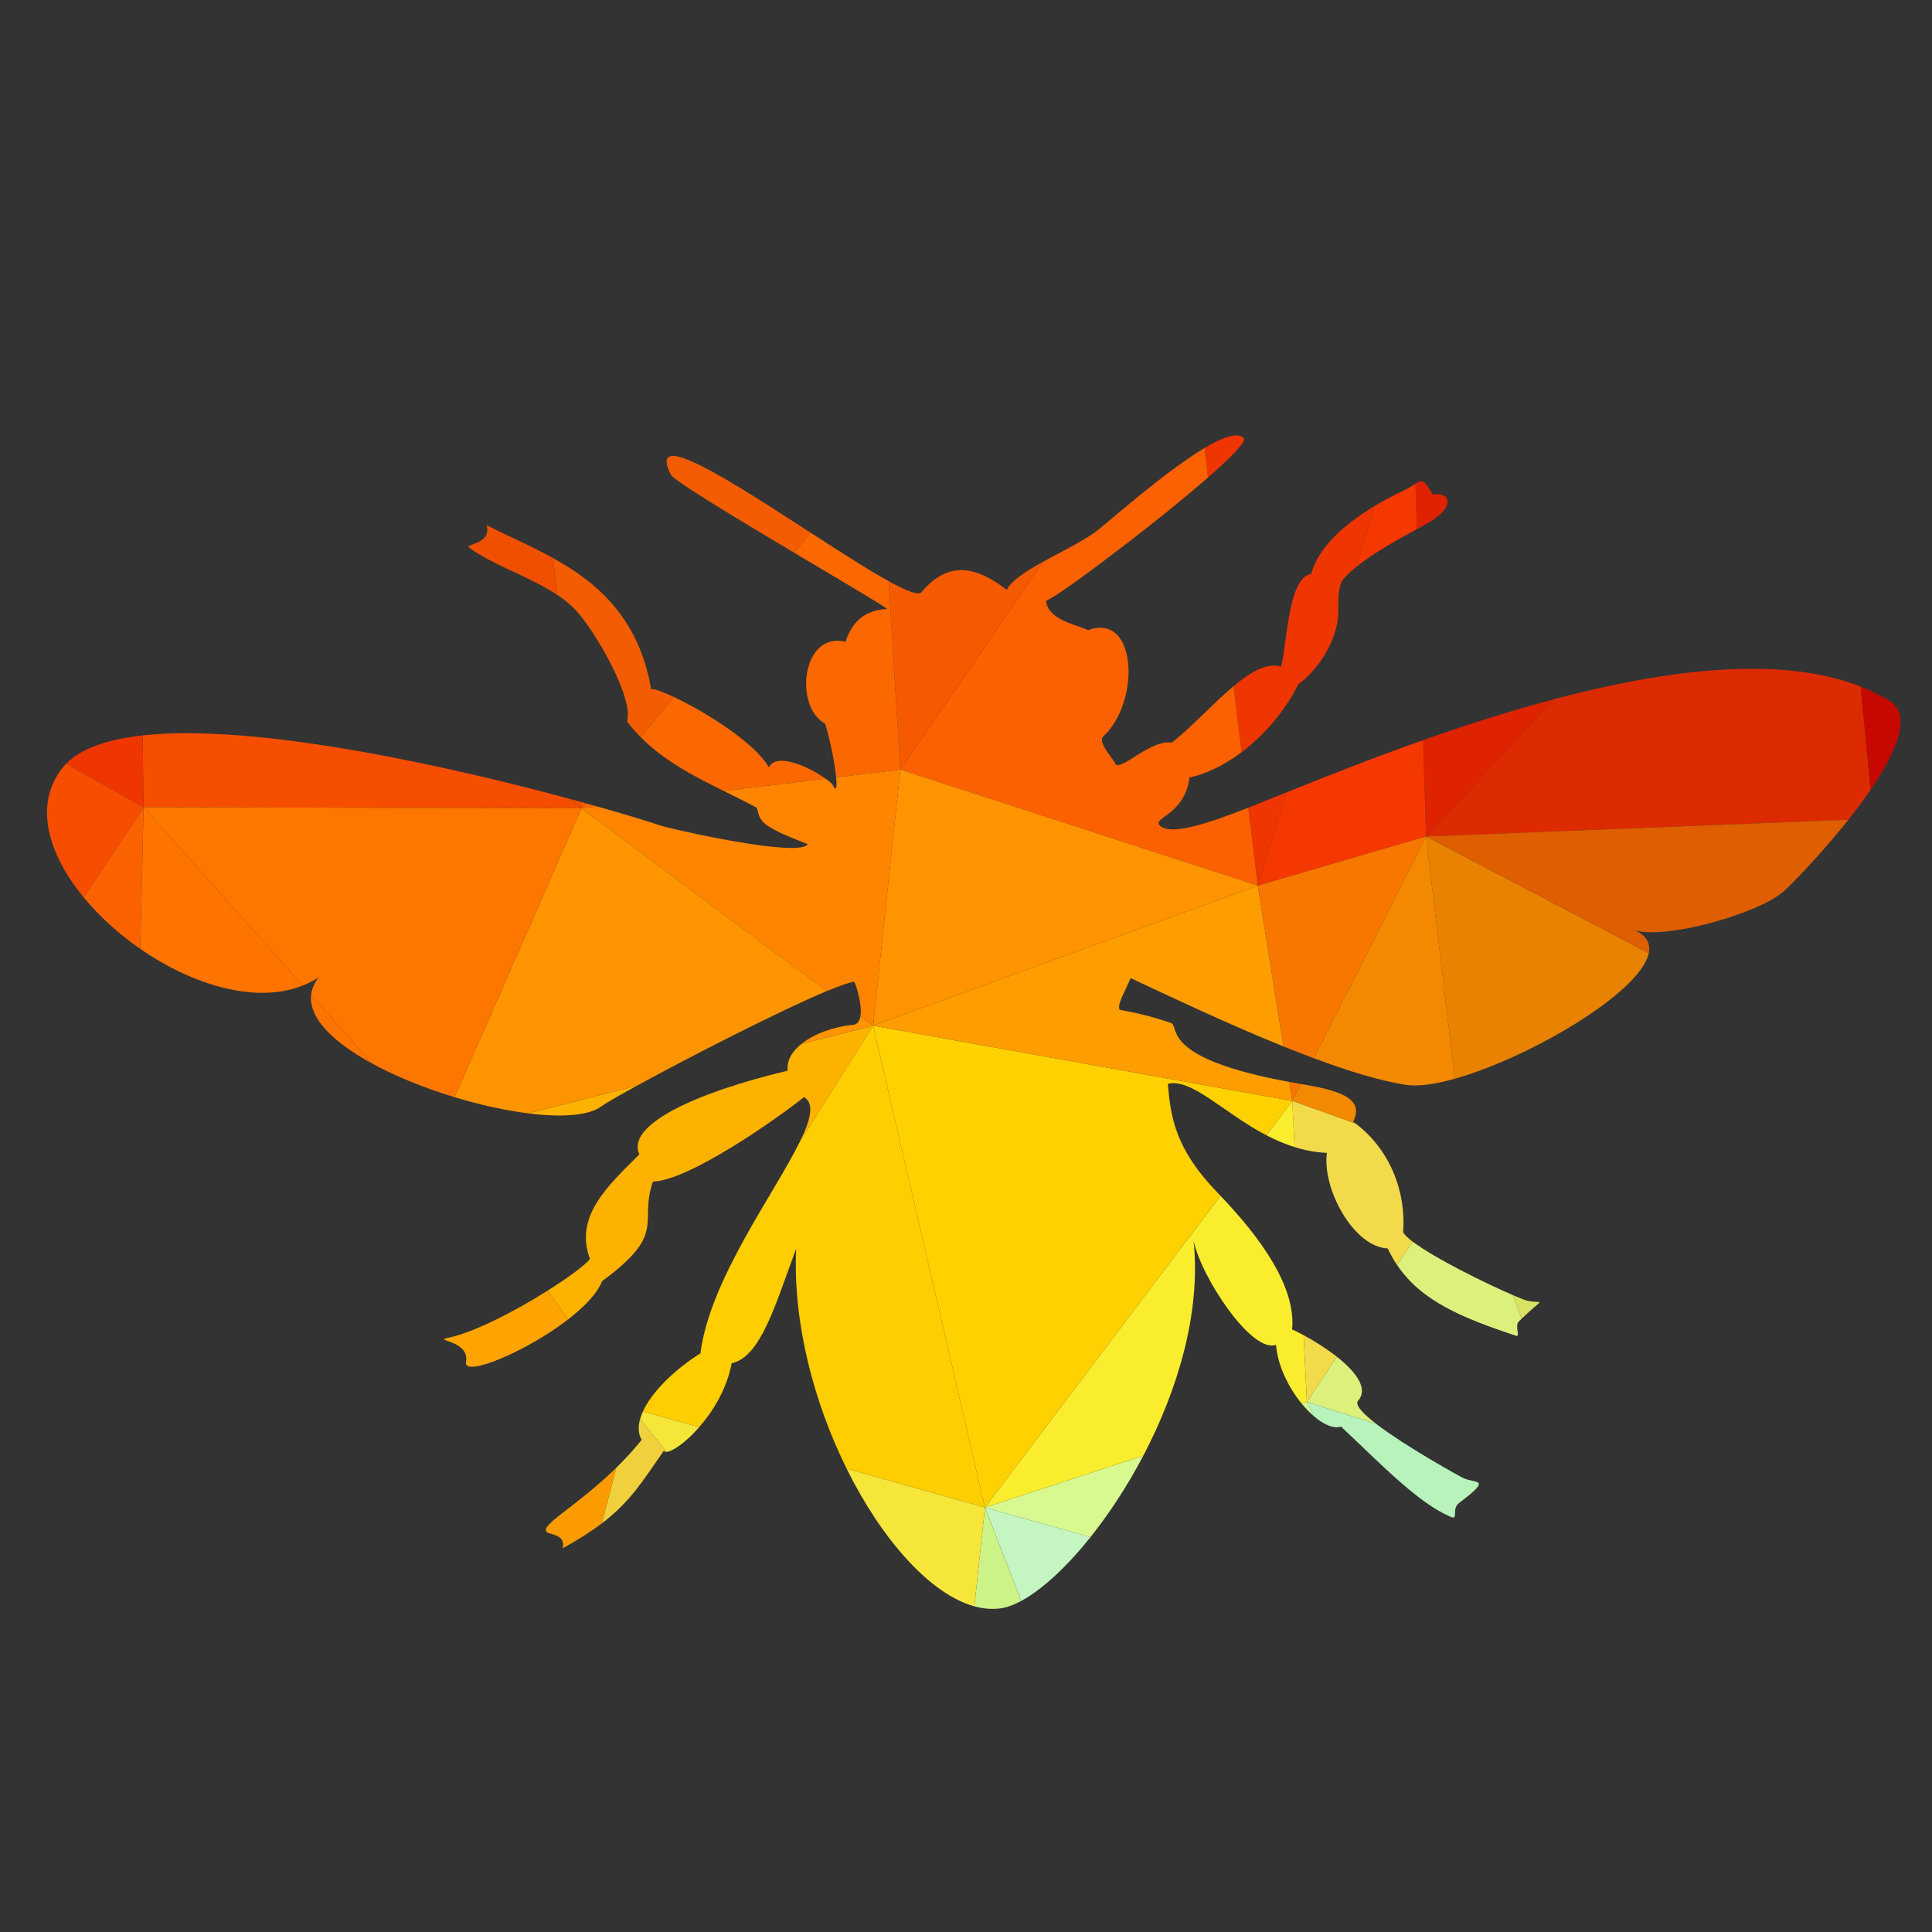 <?xml version="1.0" encoding="UTF-8"?>
<svg version="1.1" viewBox="0 0 530.67 530.67" xml:space="preserve" xmlns="http://www.w3.org/2000/svg"><rect x="0" y="0" width="530.67" height="530.67" fill="#333333" stroke="none"/><defs><clipPath id="a"><path d="m0 398h398v-398h-398z"/></clipPath></defs><g transform="matrix(1.333 0 0 -1.333 0 530.67)"><g clip-path="url(#a)"><path d="m389.4 253.65c-1.881 1.161-3.893 2.153-6.019 2.987l2.073-21.264c5.329 7.818 8.571 15.421 3.946 18.277" fill="#c60800"/><path d="m314.8 130.06c-0.43 0.087-1.523 0.505-3.028 1.152l1.768-4.854c4.731 4.612 4.619 3.029 1.26 3.702" fill="#dae262"/><path d="m293.59 289.96c6.857 3.721 5.127 6.849 1.659 6.235-1.858 3.072-2.116 3.159-3.578 2.242l0.281-9.365c0.557 0.303 1.105 0.599 1.638 0.888" fill="#df2200"/><path d="m320.24 254.03c-9.297-2.465-18.466-5.424-26.987-8.434l0.597-19.856z" fill="#df2200"/><path d="m380.88 229.2c1.599 2.019 3.158 4.107 4.57 6.179l-2.073 21.264c-16.632 6.525-40.267 3.454-63.136-2.61l-26.39-28.29z" fill="#dc2b00"/><path d="m339.74 201.68c0.415 1.963-0.408 3.616-2.878 4.755 6.238-2.027 25.947 3.457 30.99 8.263 2.364 2.255 7.897 8.021 13.029 14.502l-87.029-3.457z" fill="#df5e00"/><path d="m299.77 175.82c15.381 4.328 38.256 17.743 39.968 25.857l-45.888 24.063z" fill="#e88200"/><path d="m312.36 122.86c1.027-0.342-0.306 2.031 0.593 2.93 0.204 0.203 0.397 0.394 0.585 0.577l-1.768 4.854c-5.415 2.325-16.172 7.607-20.688 11.045l-3.192-4.841c5.044-7.482 13.49-10.895 24.47-14.565" fill="#dcf07c"/><path d="m283.6 104.69c-2.76 2.119-4.49 3.939-3.754 4.785 2.187 2.518-0.471 5.987-4.398 9.077l-6.151-9.329z" fill="#dcf07c"/><path d="m279.37 166.57c-0.18 0.137-0.36 0.274-0.545 0.406 2.599 5.05-3.665 6.566-10.583 7.729-0.065 0.011-0.129 0.023-0.194 0.033l-1.765-3.488z" fill="#f38900"/><path d="m270.73 180.04c7.027-2.619 13.679-4.675 18.986-5.484 2.486-0.379 6.013 0.131 10.057 1.269l-5.92 49.92z" fill="#f38900"/><path d="m270.65 106.35c2.04-1.774 4.11-2.701 5.684-2.208 8.445-7.956 15.872-15.706 22.507-18.564 1.887-0.813 0.074 1.532 1.863 2.873 6.95 5.209 3.309 3.894 0.812 5.091-0.82 0.393-11.857 6.49-17.919 11.146l-14.303 4.533z" fill="#b7f3bb"/><path d="m267.54 257.13c3.649 2.469 8.245 8.962 8.227 14.936-7e-3 2.198-0.085 5.38 1.034 6.684 0.714 0.831 1.598 1.66 2.602 2.481l3.899 12.643c-7.073-4.231-11.854-9.127-13.107-14.024-4.921-0.669-5.021-15.285-6.234-19.11-2.863 0.891-6.249-1.081-9.793-4.043l1.656-13.595c4.514 3.386 8.799 8.192 11.716 14.028" fill="#ef3500"/><path d="m265.1 234.83c-2.961-1.189-5.608-2.258-7.881-3.151l1.958-16.061z" fill="#ef3500"/><path d="m256.27 307.84c-1.28 1.279-4.346 0.168-8.083-2.058l0.738-6.063c4.831 4.225 8.001 7.465 7.345 8.121" fill="#ef3500"/><path d="m291.95 289.07-0.281 9.365c-0.615-0.385-1.442-0.948-2.693-1.541-2.021-0.958-3.916-1.969-5.672-3.02l-3.899-12.643c3.435 2.809 8.275 5.516 12.545 7.839" fill="#f43800"/><path d="m293.85 225.74-0.597 19.856c-10.774-3.806-20.51-7.694-28.156-10.767l-5.923-19.212z" fill="#f43800"/><path d="m268.05 174.74c-0.823 0.14-1.621 0.281-2.392 0.422l0.627-3.91z" fill="#f77700"/><path d="m259.18 215.62 5.31-33.153c2.097-0.847 4.186-1.661 6.243-2.429l23.123 45.705z" fill="#f77700"/><path d="m275.45 118.55c-2.093 1.648-4.547 3.188-6.819 4.419l0.668-13.748z" fill="#f2da4a"/><path d="m266.74 161.74c2.109-0.657 4.33-1.095 6.676-1.201-1.014-7.401 5.505-19.393 12.536-19.689 0.575-1.234 1.222-2.375 1.936-3.434l3.192 4.841c-1.005 0.765-1.703 1.44-1.961 1.969 0.66 8.404-2.769 17.026-9.754 22.339l-13.087 4.68z" fill="#f2da4a"/><path d="m259.18 215.62-1.958 16.061c-0.969-0.381-1.872-0.732-2.699-1.045-8.864-3.358-13.929-4.371-15.613-2.538-1.348 1.468 5.359 2.338 6.17 9.792 3.335 0.676 7.116 2.485 10.75 5.212l-1.656 13.595c-4.213-3.519-8.648-8.436-12.698-11.613-4.416 0.579-9.711-5.258-11.551-4.572-0.249 1.026-3.913 4.605-2.579 5.846 7.7 7.166 7.018 25.591-3.117 21.901-2.825 1.265-8.326 2.162-8.664 6.057 2.529 0.878 22.304 15.73 33.366 25.406l-0.738 6.063c-8.549-5.093-20.617-16.028-22.889-17.597-2.666-1.841-6.744-3.831-10.351-5.829l-29.433-42.832z" fill="#fb6100"/><path d="m268.23 108.87c0.781-0.953 1.599-1.807 2.423-2.521l-1.356 2.871z" fill="#d8f890"/><path d="m224.7 81.368c3.838 4.802 7.61 10.529 10.9 16.803l-32.644-10.704z" fill="#d8f890"/><path d="m210.43 68.218c4.27 2.303 9.328 6.957 14.278 13.15l-21.744 6.099z" fill="#c5f5c1"/><path d="m207.46 276.56c-6.044 4.658-11.928 6.301-17.578-0.475-0.618-0.742-3.142 0.263-6.771 2.267l2.404-38.827 29.433 42.832c-3.557-1.97-6.656-3.948-7.488-5.797" fill="#f55a00"/><path d="m179.91 186.76 23.046-99.29 48.542 64.226c-0.199 0.209-0.398 0.416-0.598 0.622-8.757 9.053-9.668 15.552-10.258 22.463 4.963 1.179 11.459-5.995 20.292-10.599l5.344 7.07z" fill="#ffd100"/><path d="m235.6 98.171c7.064 13.475 11.896 29.466 10.354 44.216 1.593-7.494 11.975-23.241 16.985-21.388 0.29-4.195 2.549-8.78 5.287-12.129l1.067 0.35-0.668 13.748c-0.824 0.446-1.625 0.851-2.376 1.207 0.858 8.778-6.593 18.973-14.751 27.518l-48.542-64.226z" fill="#f9ed2d"/><path d="m260.94 164.18c1.833-0.955 3.766-1.798 5.806-2.435l-0.462 9.505z" fill="#f9ed2d"/><path d="m179.91 186.76 86.368-15.508-0.627 3.91c-25.987 4.79-22.728 10.984-24.198 12.088-5.216 1.82-8.719 2.359-10.769 2.793-0.492 1.194 1.121 3.705 2.285 6.505 7.947-3.7 19.849-9.374 31.512-14.081l-5.31 33.153z" fill="#fd9d00"/><path d="m259.18 215.62-73.66 23.907-5.601-52.767z" fill="#ff9300"/><path d="m200.78 67.104c1.538-0.422 3.051-0.596 4.521-0.494 1.502 0.03 3.235 0.59 5.122 1.608l-7.466 19.249z" fill="#cbf387"/><path d="m179.91 186.76-15.092-23.913c-5.263-10.737-18.551-28.431-20.495-43.615-5.452-3.426-9.996-7.957-11.836-11.957l11.58-3.253c2.883 3.296 5.729 7.946 6.703 13.181 6.181 1.241 9.333 13.239 13.284 23.563-0.7-15.312 3.702-31.77 10.396-45.284l28.506-8.012z" fill="#ffce00"/><path d="m132.22 101.4c-1.706-2.114-3.482-4.022-5.238-5.742l-2.963-11.449c5.951 4.528 8.387 8.716 12.762 14.94 0.111-0.147 0.296-0.214 0.541-0.208l-5.415 6.791c-0.465-1.617-0.406-3.102 0.313-4.332" fill="#f0d03c"/><path d="m131.91 105.73 5.415-6.791c1.232 0.032 4.004 1.943 6.744 5.078l-11.58 3.253c-0.241-0.523-0.434-1.038-0.579-1.54" fill="#f6e63a"/><path d="m174.45 95.479c7.27-14.676 17.243-25.879 26.329-28.375l2.177 20.363z" fill="#f6e63a"/><path d="m123 231.94c-0.753 0.212-1.525 0.428-2.319 0.648l-0.86-1.033z" fill="#fb6800"/><path d="m183.11 278.35c-4.261 2.353-10.05 6.087-16.077 9.99l-3.421-4.115c9.702-5.778 18.613-11.021 19.21-11.619-5.012-0.204-7.36-3.013-8.603-6.742-8.996 2.184-10.694-13.383-4.157-16.926 1.212-4.23 1.995-8.492 2.228-11.018l13.224 1.603z" fill="#fb6800"/><path d="m158.45 239.97c-2.953 5.169-13.329 11.56-19.565 14.506l-6.872-8.264c4.871-4.918 11.015-8.075 17.126-11.104l20.987 2.546c-3.165 2.259-10.155 5.599-11.676 2.316" fill="#fb6800"/><path d="m165.14 183c-1.911-1.532-3.072-3.419-2.832-5.511-19.172-4.578-33.368-11.234-30.565-17.247-6.573-6.572-13.427-12.763-10.182-21.545-0.715-1.073-4.209-3.694-8.729-6.541l4.235-5.921c3.331 2.577 6.009 5.346 7.002 7.887 13.583 9.973 7.47 11.814 10.478 20.513 7.246 0.135 25.288 12.727 31.137 17.413 2.172-1.316 1.384-4.629-0.859-9.204l15.092 23.913z" fill="#feb200"/><path d="m123.92 170.13c0.817 0.612 3.529 2.179 7.321 4.254l-22.419-5.699c6.785-0.856 12.419-0.527 15.098 1.445" fill="#feb200"/><path d="m138.23 300.28c0.603-1.211 13.578-9.031 25.38-16.059l3.421 4.115c-16.068 10.408-33.819 22.028-28.801 11.944" fill="#f35c00"/><path d="m134.18 256.08c-2.547 14.725-11.105 21.961-20.207 27.024l0.861-7.591c1.481-0.986 2.82-2.06 3.921-3.271 3.855-4.24 11.862-17.792 10.455-22.803 0.873-1.159 1.812-2.229 2.802-3.229l6.872 8.264c-2.403 1.136-4.191 1.76-4.704 1.606" fill="#f35c00"/><path d="m120.68 232.59c-0.332 0.092-0.669 0.184-1.008 0.278l0.148-1.311z" fill="#f35c00"/><path d="m185.52 239.52-13.224-1.603c0.194-2.112 6e-3 -3.012-0.639-1.665-0.146 0.306-0.71 0.817-1.528 1.401l-20.987-2.546c2.297-1.137 4.588-2.257 6.804-3.445 0.761-2.593 0.076-3.551 10.478-7.489-1.463-2.925-27.987 3.045-30.252 3.8-2.639 0.879-7.241 2.294-13.165 3.964l-3.179-0.385 50.537-37.677c2.642 1.102 4.636 1.807 5.651 1.928 0.52-0.973 1.657-4.792 1.281-7.095l2.622-1.955z" fill="#ff8500"/><path d="m177.29 188.71c-0.162-0.991-0.603-1.702-1.496-1.782-3.867-0.347-7.995-1.794-10.659-3.93l14.777 3.757z" fill="#fe9400"/><path d="m93.658 172.02c5.208-1.58 10.462-2.742 15.163-3.334l22.419 5.699c10.5 5.744 29.288 15.388 39.12 19.495l-50.537 37.677z" fill="#fe9400"/><path d="m119.68 232.87c-0.824 0.227-1.666 0.456-2.529 0.689l2.677-2z" fill="#f04f00"/><path d="m100.27 289.9c1.13-3.985-4.611-3.853-3.62-4.641 4.832-3.57 12.55-6 18.179-9.743l-0.861 7.591c-4.668 2.597-9.48 4.622-13.698 6.793" fill="#f04f00"/><path d="m119.82 231.56-2.677 2c-24.58 6.631-64.403 15.571-87.754 13.009l0.187-14.794z" fill="#f64e00"/><path d="m112.9 82.271c0.386-0.194 2.259-0.516 2.793-1.348 0.774-1.206-0.06-2.036 0.415-1.773 3.245 1.8 5.801 3.452 7.914 5.059l2.963 11.449c-8.473-8.297-16.497-12.181-14.085-13.387" fill="#fb9b00"/><path d="m92.241 122.42c-3.054-0.615 4.568-0.459 3.787-4.977-0.559-3.244 12.42 2.123 21.036 8.788l-4.235 5.921c-6.474-4.077-15.052-8.616-20.588-9.732" fill="#ffa300"/><path d="m29.579 231.77 32.792-36.759c1.134 0.45 2.223 1.008 3.259 1.679-0.906-1.193-1.395-2.407-1.523-3.627l12.613-14.137c4.972-2.704 10.925-5.084 16.938-6.908l26.165 59.537z" fill="#fd7700"/><path d="m28.902 202.58c10.676-7.39 23.729-11.433 33.469-7.564l-32.792 36.759z" fill="#fd7400"/><path d="m76.72 178.93-12.613 14.137c-0.513-4.912 4.856-9.918 12.613-14.137" fill="#fd7400"/><path d="m17.213 213.22c3.211-3.909 7.244-7.568 11.689-10.646l0.677 29.195z" fill="#fa6200"/><path d="m29.392 246.56c-7.059-0.774-12.612-2.6-15.785-5.857l15.972-8.937z" fill="#f03600"/><path d="m13.607 240.71c-0.289-0.297-0.559-0.605-0.807-0.926-5.897-7.602-2.843-17.723 4.413-26.56l12.366 18.549z" fill="#f64d00"/></g></g></svg>
